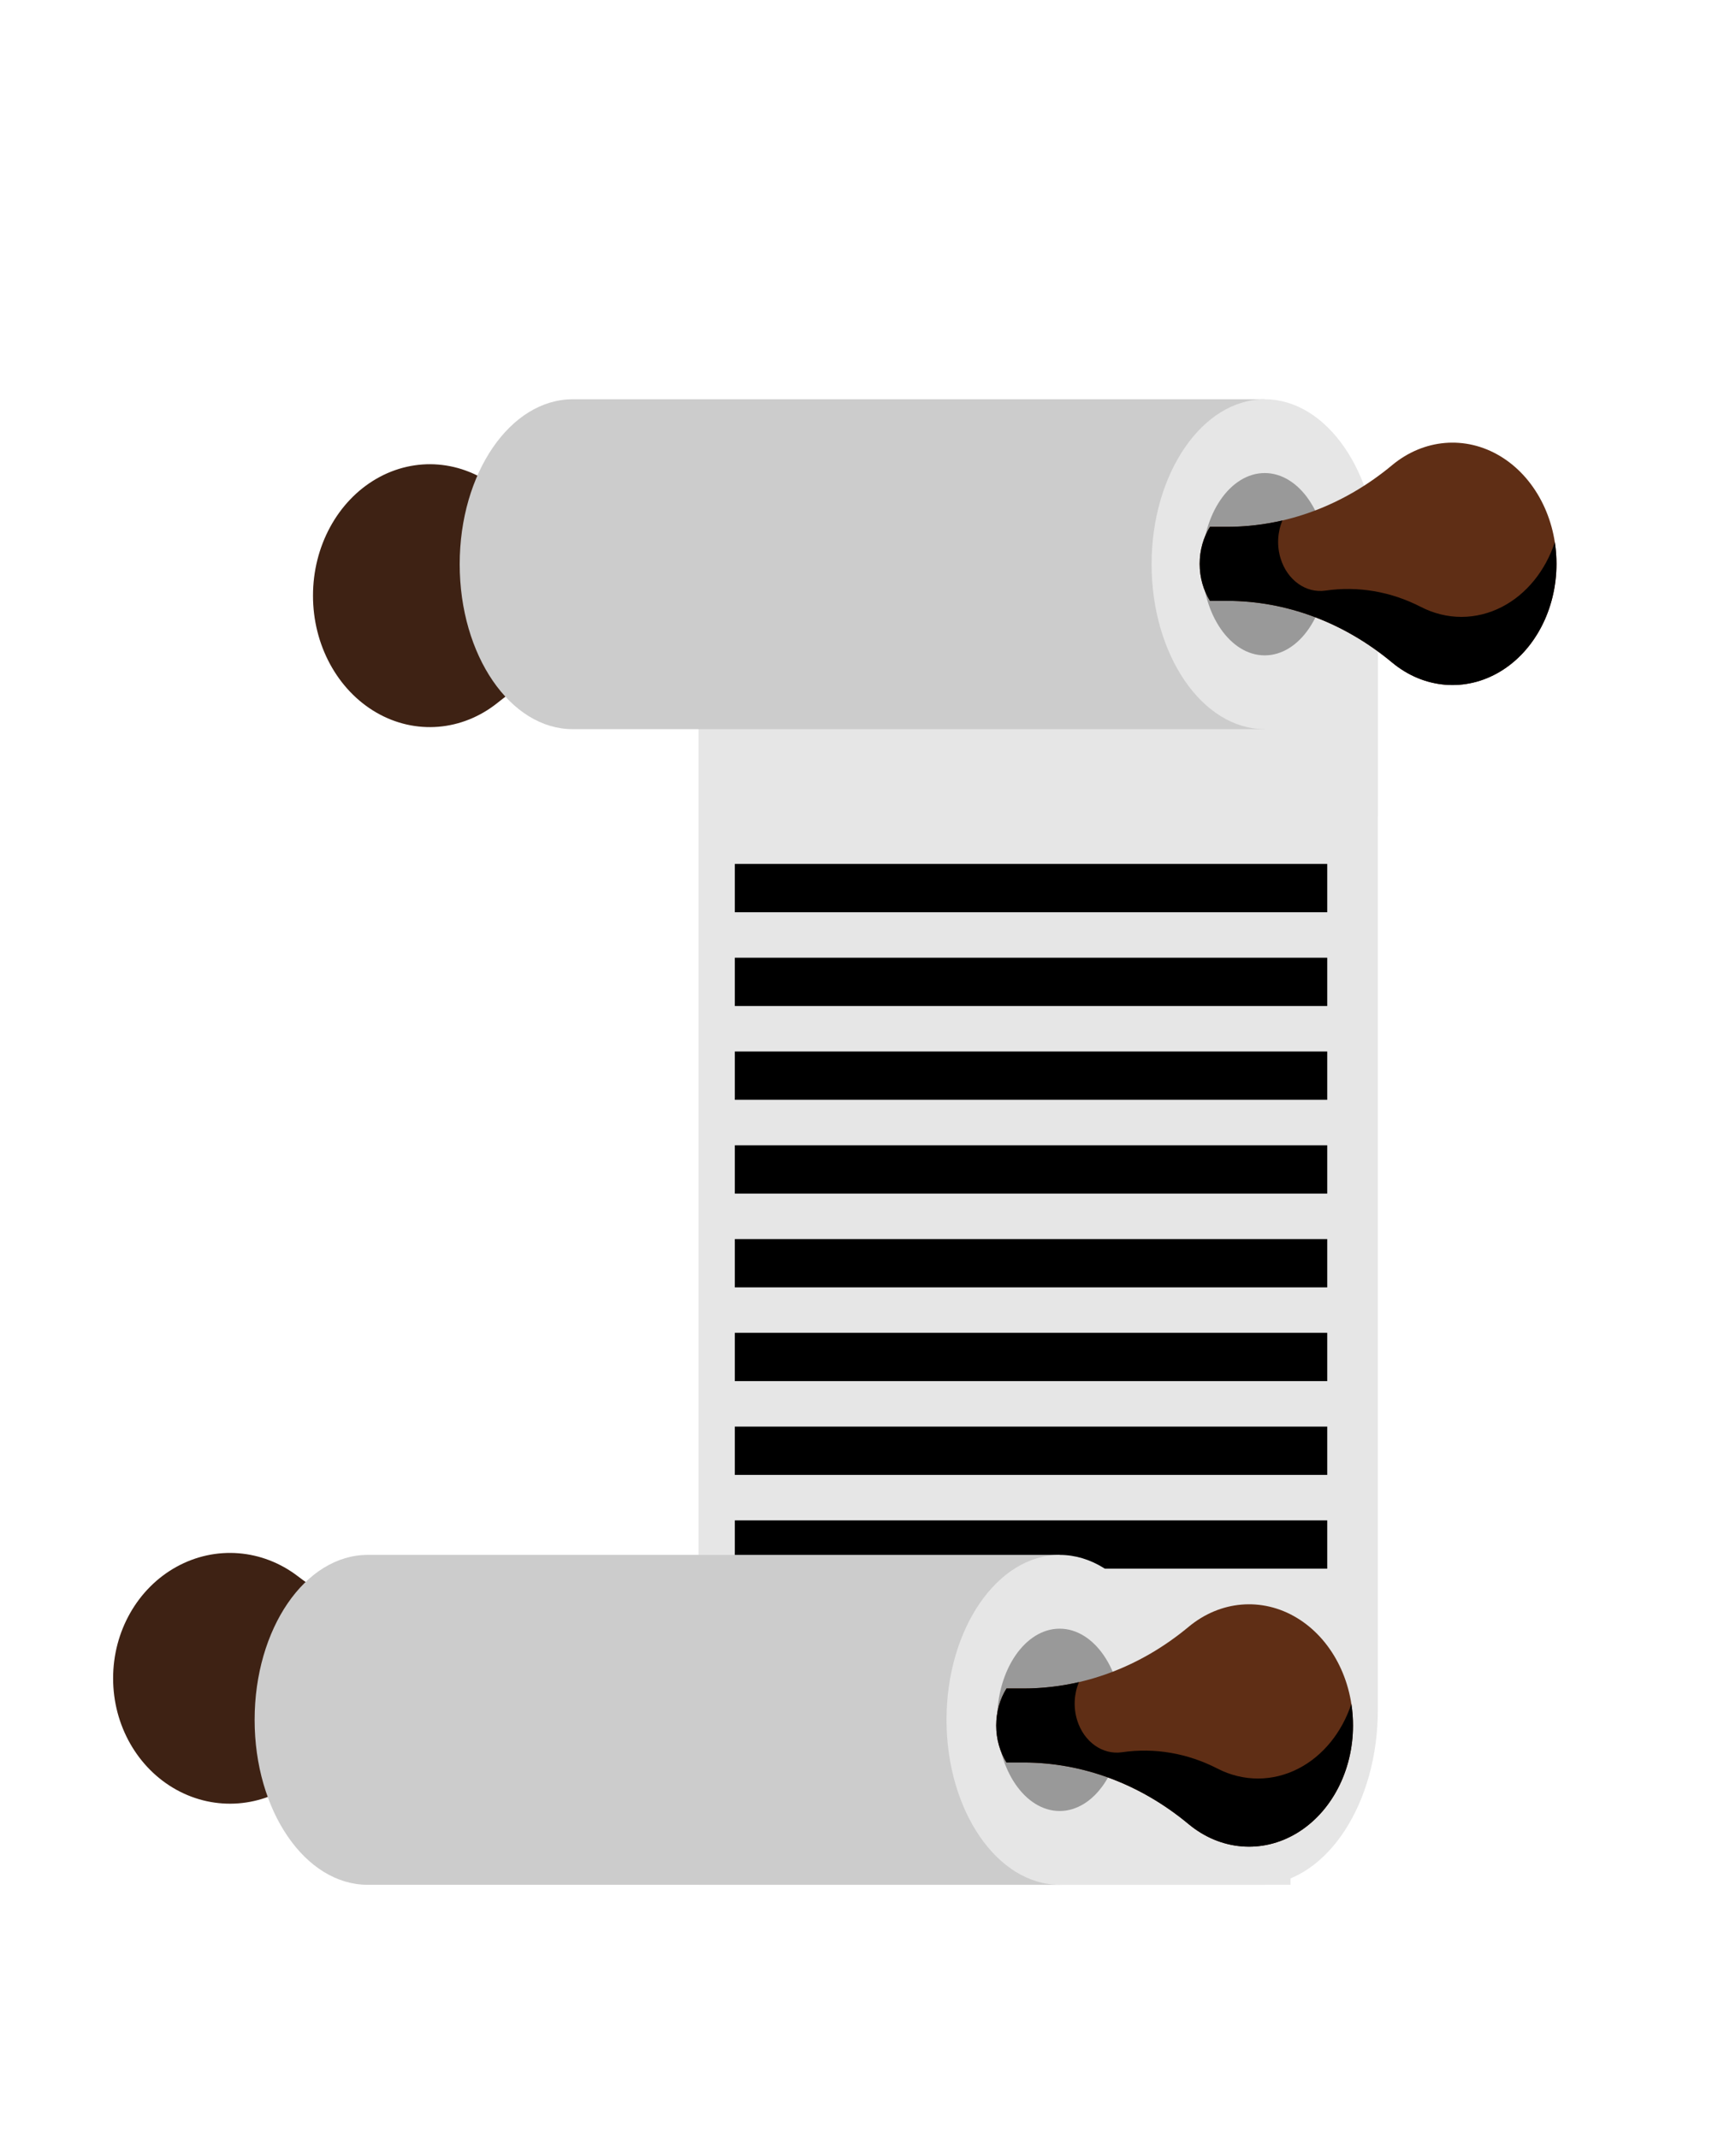 <?xml version="1.0" encoding="UTF-8" standalone="no"?>
<!-- Created with Inkscape (http://www.inkscape.org/) -->

<svg
   xmlns:dc="http://purl.org/dc/elements/1.1/"
   xmlns:cc="http://creativecommons.org/ns#"
   xmlns:rdf="http://www.w3.org/1999/02/22-rdf-syntax-ns#"
   xmlns:svg="http://www.w3.org/2000/svg"
   xmlns="http://www.w3.org/2000/svg"
   xmlns:sodipodi="http://sodipodi.sourceforge.net/DTD/sodipodi-0.dtd"
   xmlns:inkscape="http://www.inkscape.org/namespaces/inkscape"
   version="1.1"
   id="svg2"
   xml:space="preserve"
   width="651.813"
   height="802.84"
   viewBox="0 0 651.813 802.84"
   sodipodi:docname="3.4 los textos.svg"
   inkscape:version="0.92.4 (5da689c313, 2019-01-14)"><defs
     id="defs6" /><sodipodi:namedview
     pagecolor="#ffffff"
     bordercolor="#666666"
     borderopacity="1"
     objecttolerance="10"
     gridtolerance="10"
     guidetolerance="10"
     inkscape:pageopacity="0"
     inkscape:pageshadow="2"
     inkscape:window-width="1920"
     inkscape:window-height="1020"
     id="namedview4"
     showgrid="false"
     inkscape:zoom="0.57875767"
     inkscape:cx="-249.06389"
     inkscape:cy="219.3648"
     inkscape:window-x="0"
     inkscape:window-y="0"
     inkscape:window-maximized="1"
     inkscape:current-layer="g12" /><g
     id="g10"
     inkscape:groupmode="layer"
     inkscape:label="ink_ext_XXXXXX"
     transform="matrix(1.333,0,0,-1.333,0,802.84)"><g
       id="g12"
       transform="scale(0.1)"><path
         d="M 3880.965,4434.277 V 1208.935 c 0,-261.286 -139.685,-477.289 -318.622,-492.735 H 1967.549 V 4690.932 L 3880.965,4434.277"
         style="fill:#e6e6e6;fill-opacity:1;fill-rule:evenodd;stroke:none;stroke-width:1.249"
         id="path66"
         inkscape:connector-curvature="0" /><path
         d="M 2399.694,716.2 H 3634.939 V 1106.559 H 2399.694 V 716.2"
         style="fill:#e6e6e6;fill-opacity:1;fill-rule:evenodd;stroke:none;stroke-width:1.249"
         id="path68"
         inkscape:connector-curvature="0" /><path
         d="M 3880.965,4434.277 V 3724.755 H 1967.549 v 819.289 H 3062.56 L 3880.965,4434.277"
         style="fill:#e6e6e6;fill-opacity:1;fill-rule:evenodd;stroke:none;stroke-width:1.249"
         id="path70"
         inkscape:connector-curvature="0" /><path
         d="M 2069.762,1742.185 H 3738.434 V 1606.188 H 2069.762 Z m 0,264.031 c 556.224,0 1112.448,0 1668.673,0 0,-45.328 0,-90.655 0,-135.998 -556.224,0 -1112.448,0 -1668.673,0 0,45.343 0,90.67 0,135.998 z m 0,264.031 c 556.224,0 1112.448,0 1668.673,0 0,-45.343 0,-90.685 0,-136.013 -556.224,0 -1112.448,0 -1668.673,0 0,45.328 0,90.67 0,136.013 z m 0,264.016 c 556.224,0 1112.448,0 1668.673,0 0,-45.328 0,-90.67 0,-136.013 -556.224,0 -1112.448,0 -1668.673,0 0,45.343 0,90.685 0,136.013 z m 0,264.016 c 556.224,0 1112.448,0 1668.673,0 0,-45.328 0,-90.655 0,-135.998 -556.224,0 -1112.448,0 -1668.673,0 0,45.343 0,90.67 0,135.998 z m 0,264.031 c 556.224,0 1112.448,0 1668.673,0 0,-45.343 0,-90.67 0,-135.998 -556.224,0 -1112.448,0 -1668.673,0 0,45.328 0,90.655 0,135.998 z m 0,528.062 H 3738.434 V 3454.358 H 2069.762 Z m 0,-264.031 c 556.224,0 1112.448,0 1668.673,0 0,-45.343 0,-90.67 0,-136.013 -556.224,0 -1112.448,0 -1668.673,0 0,45.343 0,90.67 0,136.013 v 0"
         style="fill:#000000;fill-opacity:1;fill-rule:evenodd;stroke:none;stroke-width:1.249"
         id="path72"
         inkscape:connector-curvature="0" /><path
         d="m 1978.538,4458.715 h -53.912 c -187.377,0 -370.054,65.789 -522.501,188.167 -100.364,80.562 -232.427,91.325 -342.089,27.87 -109.672,-63.455 -178.543,-190.479 -178.405,-329.036 -0.138,-138.568 68.734,-265.592 178.405,-329.047 109.662,-63.455 241.725,-52.681 342.089,27.881 152.447,122.367 335.124,188.156 522.501,188.156 h 53.912 c 20.496,31.756 32.579,70.785 32.579,113.009 0,42.213 -12.084,81.253 -32.579,112.998"
         style="fill:#3e2214;fill-opacity:1;fill-rule:evenodd;stroke:none;stroke-width:1.069"
         id="path74"
         inkscape:connector-curvature="0" /><path
         d="m 1613.453,3969.855 c -175.967,0 -318.622,207.918 -318.622,464.422 0,256.489 142.655,464.422 318.622,464.422 H 3562.343 V 3969.855 H 1613.453"
         style="fill:#cccccc;fill-opacity:1;fill-rule:evenodd;stroke:none;stroke-width:1.249"
         id="path76"
         inkscape:connector-curvature="0" /><path
         d="m 3562.343,3969.855 c 175.491,0 318.622,208.627 318.622,464.422 0,255.795 -143.131,464.422 -318.622,464.422 -175.491,0 -318.622,-208.627 -318.622,-464.422 0,-255.795 143.131,-464.422 318.622,-464.422"
         style="fill:#e6e6e6;fill-opacity:1;fill-rule:evenodd;stroke:none;stroke-width:1.249"
         id="path78"
         inkscape:connector-curvature="0" /><path
         d="m 3562.343,4177.622 c 96.987,0 176.091,115.287 176.091,256.655 0,141.352 -79.104,256.655 -176.091,256.655 -96.987,0 -176.07,-115.302 -176.07,-256.655 0,-141.368 79.084,-256.655 176.07,-256.655"
         style="fill:#999999;fill-opacity:1;fill-rule:evenodd;stroke:none;stroke-width:1.249"
         id="path80"
         inkscape:connector-curvature="0" /><path
         d="m 3408.128,4539.507 h 47.97 c 166.723,0 329.264,60.658 464.909,173.495 89.308,74.282 206.805,84.205 304.397,25.697 97.582,-58.507 158.853,-175.626 158.736,-303.38 0.117,-127.766 -61.154,-244.886 -158.736,-303.393 -97.591,-58.508 -215.089,-48.585 -304.397,25.709 -135.645,112.826 -298.186,173.484 -464.909,173.484 h -47.97 c -18.228,29.281 -28.979,65.268 -28.979,104.2 0,38.92 10.751,74.917 28.979,104.188"
         style="fill:#5f2e15;fill-opacity:1;fill-rule:evenodd;stroke:none;stroke-width:0.968"
         id="path82"
         inkscape:connector-curvature="0" /><path
         d="m 3408.128,4539.507 h 47.97 c 52.655,0 104.889,6.057 156.008,17.892 -13.686,-32.738 -16.119,-71.43 -4.837,-107.572 18.909,-60.576 71.304,-97.868 126.247,-89.866 91.515,13.34 184.422,-2.56 268.775,-45.973 72.777,-37.447 155.766,-37.376 228.487,0.209 68.506,35.402 121.896,100.991 148.712,182 3.07,-19.88 4.667,-40.249 4.649,-60.878 0.117,-127.766 -61.154,-244.886 -158.736,-303.393 -97.591,-58.508 -215.089,-48.585 -304.397,25.709 -135.645,112.826 -298.194,173.484 -464.909,173.484 h -47.97 c -18.228,29.281 -28.989,65.268 -28.989,104.2 0,38.92 10.761,74.917 28.989,104.188"
         style="fill:#000000;fill-opacity:1;fill-rule:evenodd;stroke:none;stroke-width:0.968"
         id="path84"
         inkscape:connector-curvature="0" /><path
         d="m 1415.529,1405.353 h -53.912 c -187.372,0 -370.052,62.744 -522.496,179.468 -100.369,76.858 -232.423,87.135 -342.094,26.596 -109.671,-60.529 -178.543,-181.684 -178.405,-313.861 -0.138,-132.167 68.734,-253.343 178.405,-313.861 109.671,-60.529 241.725,-50.273 342.094,26.574 152.444,116.745 335.124,179.5 522.496,179.5 h 53.912 c 20.496,30.281 32.579,67.521 32.579,107.787 0,40.277 -12.084,77.506 -32.579,107.797"
         style="fill:#3e2214;fill-opacity:1;fill-rule:evenodd;stroke:none;stroke-width:1.044"
         id="path86"
         inkscape:connector-curvature="0" /><path
         d="m 1035.817,716.2 c -175.966,0 -318.618,207.933 -318.618,464.422 0,256.489 142.653,464.422 318.618,464.422 H 2984.718 V 716.2 H 1035.817"
         style="fill:#cccccc;fill-opacity:1;fill-rule:evenodd;stroke:none;stroke-width:1.249"
         id="path88"
         inkscape:connector-curvature="0" /><path
         d="m 2984.718,716.2 c 175.491,0 318.622,208.612 318.622,464.422 0,255.78 -143.131,464.422 -318.622,464.422 -175.491,0 -318.622,-208.642 -318.622,-464.422 0,-255.81 143.131,-464.422 318.622,-464.422"
         style="fill:#e6e6e6;fill-opacity:1;fill-rule:evenodd;stroke:none;stroke-width:1.249"
         id="path90"
         inkscape:connector-curvature="0" /><path
         d="m 2984.718,923.967 c 96.976,0 176.081,115.302 176.081,256.655 0,141.352 -79.104,256.67 -176.081,256.67 -96.987,0 -176.091,-115.317 -176.091,-256.67 0,-141.352 79.104,-256.655 176.091,-256.655"
         style="fill:#999999;fill-opacity:1;fill-rule:evenodd;stroke:none;stroke-width:1.249"
         id="path92"
         inkscape:connector-curvature="0" /><path
         d="m 2835.024,1268.931 h 47.97 c 166.723,0 329.264,60.658 464.909,173.495 89.308,74.282 206.805,84.205 304.397,25.697 97.582,-58.507 158.853,-175.626 158.736,-303.38 0.117,-127.766 -61.154,-244.886 -158.736,-303.393 -97.591,-58.508 -215.089,-48.585 -304.397,25.709 -135.645,112.826 -298.186,173.484 -464.909,173.484 h -47.97 c -18.228,29.281 -28.979,65.268 -28.979,104.2 0,38.92 10.751,74.917 28.979,104.188"
         style="fill:#5f2e15;fill-opacity:1;fill-rule:evenodd;stroke:none;stroke-width:0.968"
         id="path82-2"
         inkscape:connector-curvature="0" /><path
         d="m 2835.024,1268.931 h 47.97 c 52.655,0 104.889,6.057 156.008,17.892 -13.686,-32.738 -16.119,-71.43 -4.837,-107.572 18.909,-60.576 71.304,-97.868 126.247,-89.866 91.515,13.34 184.422,-2.56 268.775,-45.973 72.777,-37.447 155.766,-37.376 228.487,0.209 68.506,35.402 121.896,100.991 148.712,182 3.07,-19.88 4.667,-40.249 4.649,-60.878 0.117,-127.766 -61.154,-244.886 -158.736,-303.393 -97.591,-58.508 -215.089,-48.585 -304.397,25.709 -135.645,112.826 -298.194,173.484 -464.909,173.484 h -47.97 c -18.228,29.281 -28.989,65.268 -28.989,104.2 0,38.92 10.761,74.917 28.989,104.188"
         style="fill:#000000;fill-opacity:1;fill-rule:evenodd;stroke:none;stroke-width:0.968"
         id="path84-4"
         inkscape:connector-curvature="0" /></g></g></svg>